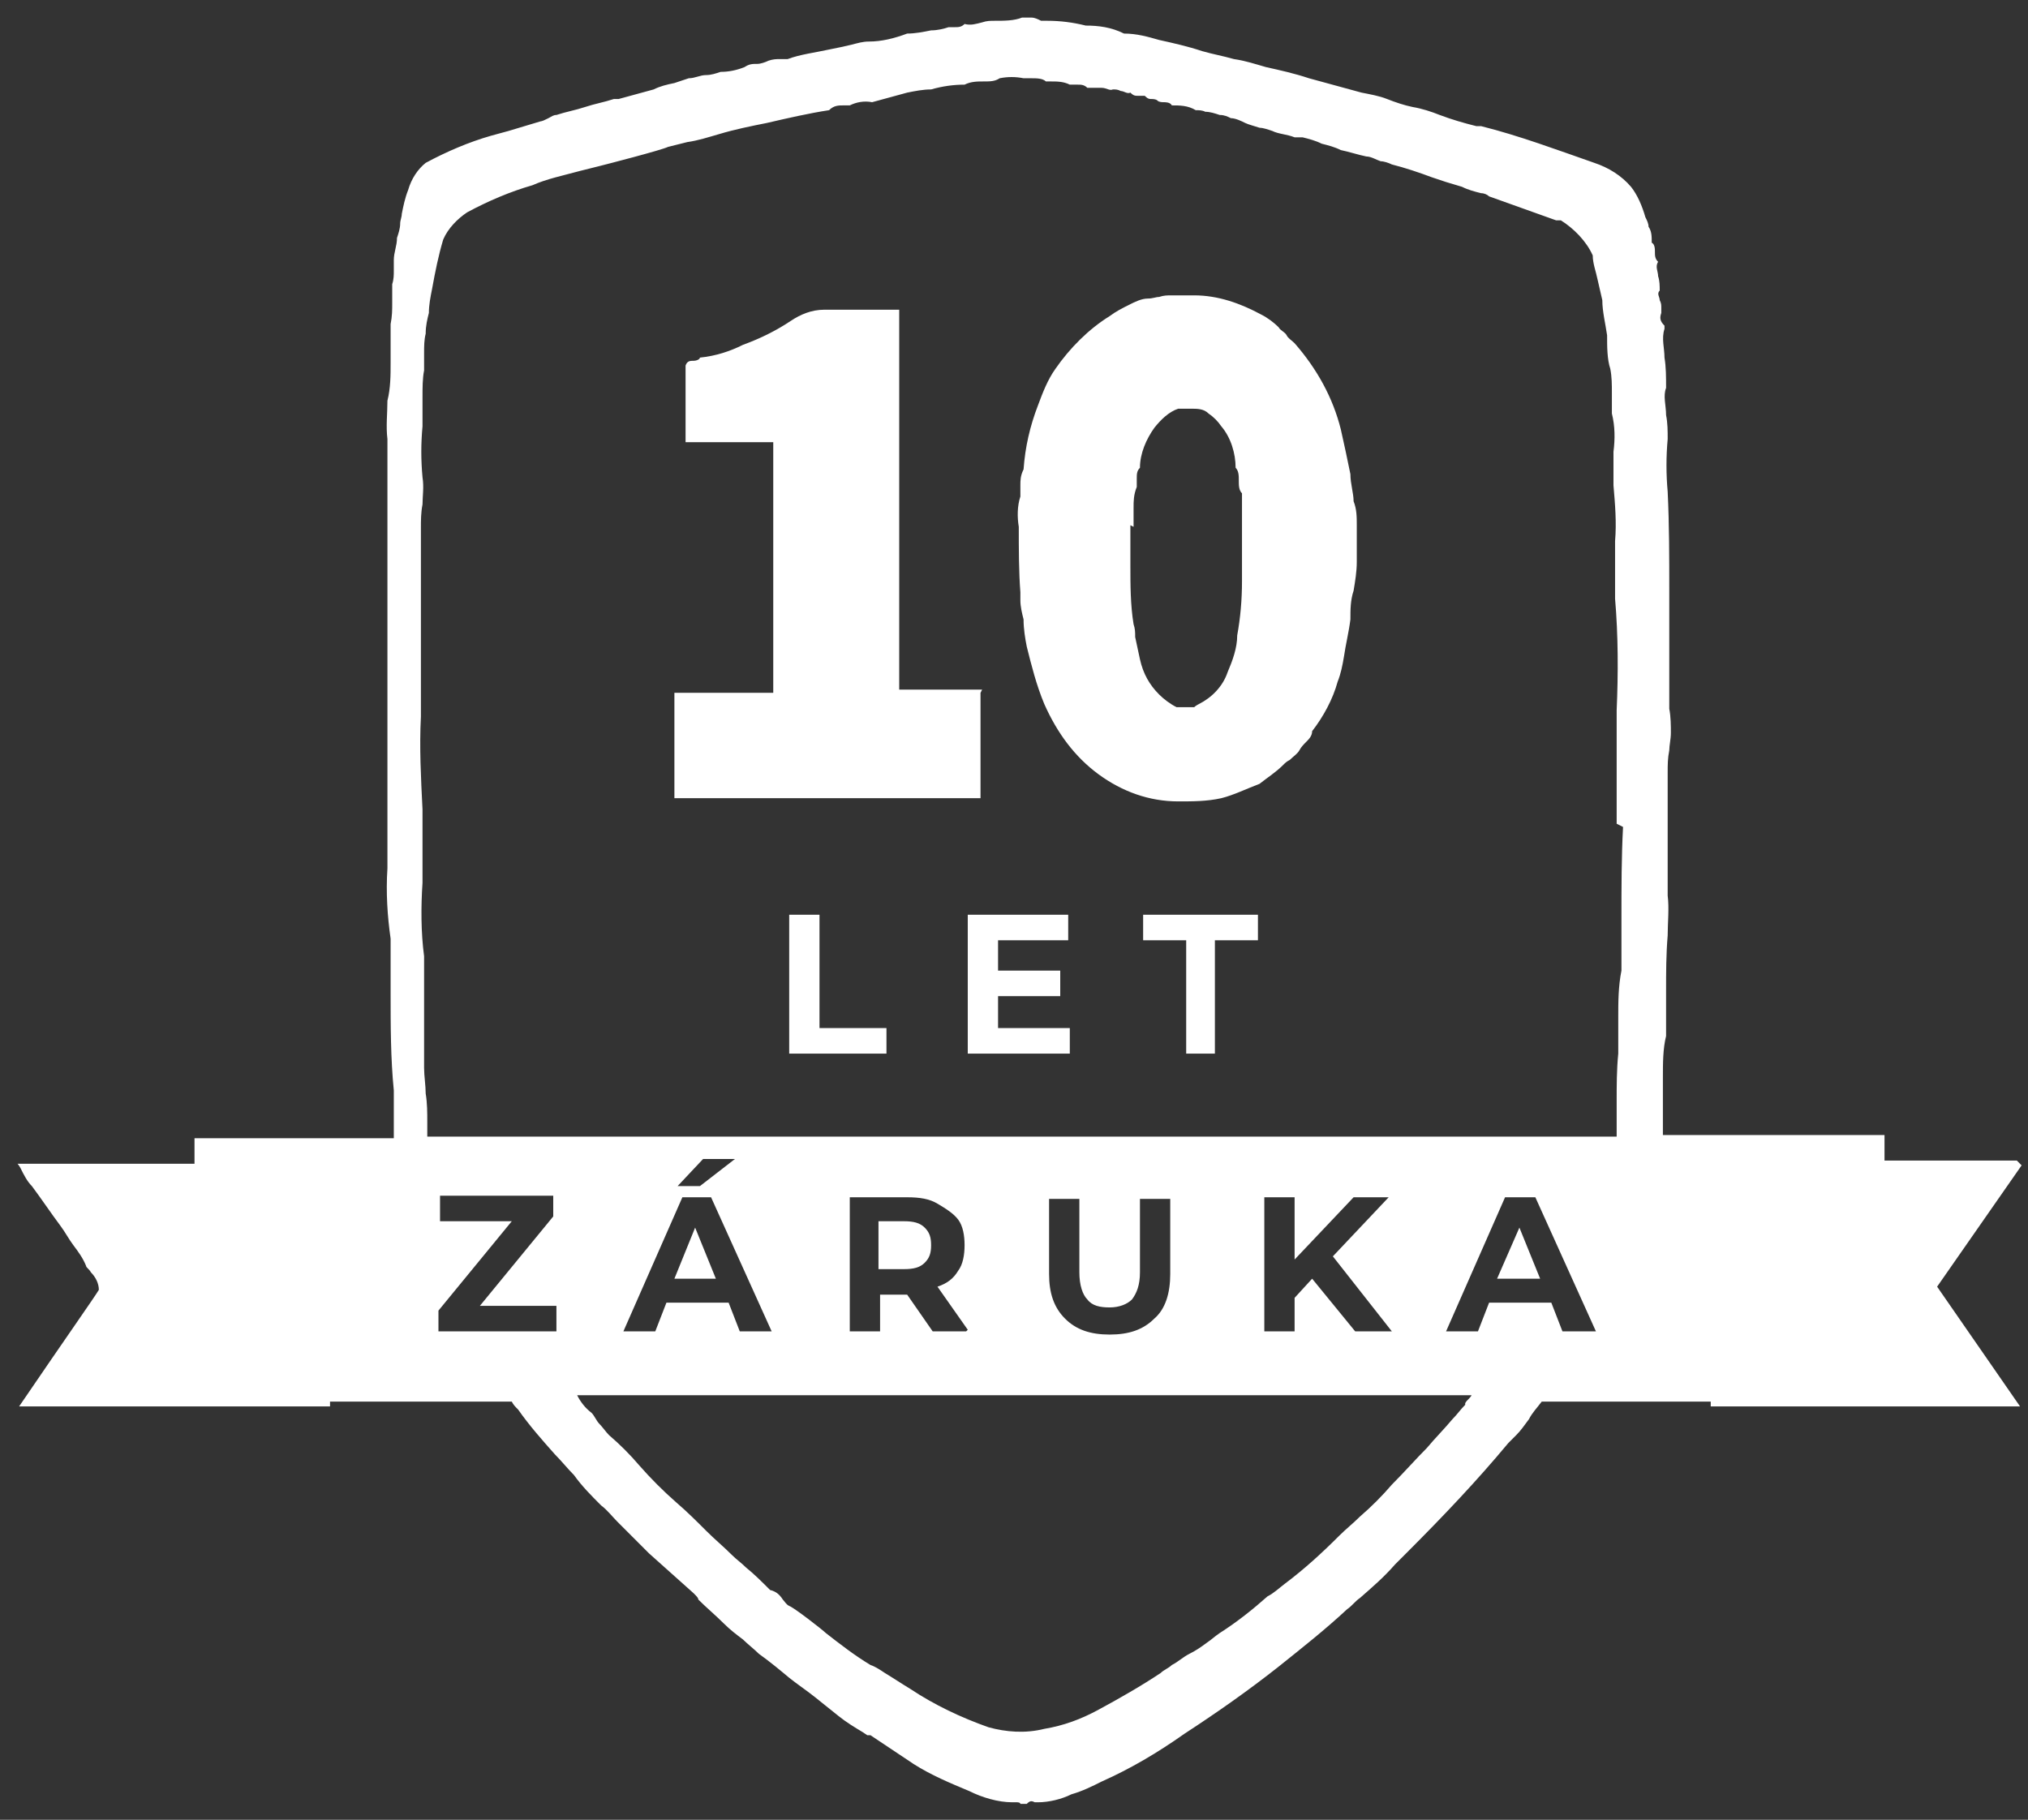 <svg xmlns="http://www.w3.org/2000/svg" width="361" height="324" viewBox="0 0 361 324" fill="none"><rect x="0" y="0" width="361" height="324" fill="#333333" stroke="none"/><g clip-path="url(#clip0_46_41)"><path d="M140.483 187.586V162.859H145.876V183.038H157.796V187.586H140.483Z" fill="white"></path><path d="M177.662 183.038H190.433V187.586H172.27V162.859H190.149V167.407H177.662V183.038ZM177.378 172.807H188.73V177.354H177.378V172.807Z" fill="white"></path><path d="M211.151 187.586V167.407H203.488V162.859H223.922V167.407H216.26V187.586H210.867H211.151Z" fill="white"></path><path d="M174.824 122.783H160.066V55.141H156.093C152.971 55.141 149.849 55.141 146.727 55.141C144.457 55.141 142.47 55.993 140.767 57.13C138.213 58.835 135.375 60.256 132.253 61.393C129.982 62.53 127.428 63.383 124.59 63.667C124.59 63.951 124.023 64.235 123.455 64.235C122.887 64.235 122.32 64.235 122.036 65.088V78.73H137.645V123.351H120.049V142.109H174.54V123.351L174.824 122.783Z" fill="white"></path><path d="M181.635 106.87C181.635 108.007 181.919 109.144 182.203 110.281C182.203 111.986 182.487 113.691 182.77 115.112C183.622 118.523 184.473 121.933 185.892 125.344C188.163 130.46 191.285 134.723 195.542 137.849C199.799 140.975 204.623 142.681 209.732 142.681C212.286 142.681 214.84 142.681 217.395 142.112C219.665 141.544 221.936 140.407 224.206 139.554C225.625 138.418 227.044 137.565 228.463 136.144C228.747 135.86 229.031 135.575 229.598 135.291C230.166 134.723 231.017 134.154 231.301 133.586C231.585 133.018 232.153 132.449 232.436 132.165C233.004 131.596 233.572 131.028 233.572 130.175C235.558 127.618 237.261 124.491 238.112 121.365C238.68 119.944 238.964 118.523 239.248 116.818C239.531 114.828 240.099 112.554 240.383 110.281C240.383 108.575 240.383 106.87 240.951 105.165C241.234 103.46 241.518 101.754 241.518 100.049V93.512C241.518 92.091 241.518 90.67 240.951 89.249C240.951 87.828 240.383 86.123 240.383 84.418C239.815 81.575 239.248 79.017 238.68 76.46C237.261 70.775 234.423 65.66 230.45 61.112C229.882 60.544 229.314 60.26 229.031 59.691C228.747 59.123 227.895 58.839 227.612 58.27C226.76 57.417 225.625 56.565 224.49 55.996C220.8 54.007 216.827 52.586 212.57 52.586C211.151 52.586 210.016 52.586 208.597 52.586C207.745 52.586 207.178 52.586 206.326 52.87C205.759 52.87 205.191 53.154 204.34 53.154C203.204 53.154 202.069 53.723 200.934 54.291C199.799 54.86 198.664 55.428 197.528 56.281C193.839 58.554 190.433 61.965 187.879 65.66C186.46 67.649 185.609 69.923 184.757 72.197C183.338 75.891 182.487 79.586 182.203 83.565C181.635 84.702 181.635 85.554 181.635 86.407C181.635 86.975 181.635 87.828 181.635 88.397C181.068 90.102 181.068 92.091 181.351 93.796C181.351 97.775 181.351 101.754 181.635 105.449V106.87ZM201.785 93.796V90.386C201.785 89.249 201.785 88.112 202.353 86.691C202.353 86.123 202.353 85.839 202.353 85.27C202.353 84.418 202.353 83.849 202.921 83.281C202.921 80.723 204.056 78.165 205.475 76.175C206.61 74.754 208.029 73.333 209.732 72.765H212.002C213.138 72.765 214.273 72.765 215.124 73.618C215.976 74.186 216.827 75.039 217.395 75.891C219.098 77.881 219.949 80.723 219.949 83.281C220.517 83.849 220.517 84.702 220.517 85.554C220.517 86.407 220.517 87.26 221.084 87.828V92.944C221.084 94.081 221.084 95.218 221.084 96.354C221.084 98.628 221.084 101.186 221.084 103.46C221.084 106.87 220.8 109.996 220.233 113.123C220.233 115.396 219.381 117.67 218.53 119.66C217.679 122.218 215.692 124.207 213.421 125.344C213.421 125.344 212.854 125.628 212.57 125.912H209.448C208.313 125.344 207.178 124.491 206.326 123.639C204.623 121.933 203.488 119.944 202.921 117.386C202.637 115.965 202.353 114.828 202.069 113.407C202.069 112.554 202.069 111.986 201.785 111.133C201.218 107.723 201.218 104.028 201.218 100.618V93.512L201.785 93.796Z" fill="white"></path><path d="M156.377 225.956H160.918C162.621 225.956 163.756 225.672 164.607 224.819C165.459 223.967 165.743 223.114 165.743 221.693C165.743 220.272 165.459 219.419 164.607 218.567C163.756 217.714 162.621 217.43 160.918 217.43H156.377V225.672V225.956Z" fill="white"></path><path d="M127.429 227.657L123.739 218.562L120.05 227.657H127.429Z" fill="white"></path><path d="M359.014 206.628H335.458V202.08H328.363H296.009C296.009 198.954 296.009 196.112 296.009 193.27V191.849C296.009 189.291 296.009 186.733 296.576 184.459C296.576 181.617 296.576 179.059 296.576 176.501C296.576 173.091 296.576 169.964 296.86 166.554C296.86 164.28 297.144 161.722 296.86 159.449V142.396C296.86 140.691 296.86 138.985 296.86 137.564C296.86 136.143 296.86 135.007 297.144 133.585C297.144 132.733 297.428 131.596 297.428 130.459C297.428 129.322 297.428 127.617 297.144 126.196C297.144 125.059 297.144 123.922 297.144 122.785C297.144 119.943 297.144 117.101 297.144 113.975C297.144 110.849 297.144 108.007 297.144 105.164C297.144 99.196 297.144 93.512 296.86 87.543C296.576 84.417 296.576 81.291 296.86 78.164C296.86 76.743 296.86 75.322 296.576 73.901C296.576 72.196 296.009 70.491 296.576 69.07C296.576 67.08 296.576 65.375 296.293 63.67C296.293 61.964 295.725 60.259 296.293 58.554V57.985C295.441 57.133 295.441 56.564 295.725 55.712C295.725 55.428 295.725 55.143 295.725 54.859C295.725 54.291 295.725 54.007 295.441 53.438C295.441 52.87 294.874 52.301 295.441 51.733C295.441 50.88 295.441 50.028 295.157 49.175C295.157 48.322 294.59 47.47 295.157 46.617C294.59 46.049 294.59 45.48 294.59 44.912C294.59 44.343 294.59 43.491 294.022 43.206C294.022 42.07 294.022 41.217 293.455 40.364C293.455 39.796 293.171 39.228 292.887 38.659C292.319 36.67 291.468 34.68 290.333 33.259C288.63 31.27 286.36 29.849 283.805 28.996C277.278 26.722 270.466 24.164 263.655 22.459C263.655 22.459 263.087 22.459 262.804 22.459C260.533 21.891 258.547 21.322 256.276 20.47C254.857 19.901 253.154 19.333 251.451 19.049C250.032 18.764 248.33 18.196 246.911 17.628C245.492 17.059 243.789 16.775 242.37 16.491C239.248 15.638 236.126 14.785 233.004 13.933C230.45 13.08 227.896 12.512 225.341 11.943C223.355 11.375 221.652 10.806 219.665 10.522C217.679 9.954 215.976 9.67 213.989 9.101C211.435 8.249 208.881 7.68 206.326 7.112C204.34 6.543 202.353 5.975 200.083 5.975C197.812 4.838 195.542 4.554 193.271 4.554C191.001 3.985 188.731 3.701 186.46 3.701C185.893 3.701 185.609 3.701 185.325 3.701C184.757 3.417 184.19 3.133 183.622 3.133C183.054 3.133 182.487 3.133 181.919 3.133C180.5 3.701 178.797 3.701 177.095 3.701C176.243 3.701 175.676 3.701 174.824 3.985C173.689 4.27 172.837 4.554 171.702 4.27C171.135 4.838 170.567 4.838 169.999 4.838C169.432 4.838 169.148 4.838 168.864 4.838C168.013 5.122 166.878 5.407 165.742 5.407C164.323 5.691 162.904 5.975 161.485 5.975C159.215 6.828 156.944 7.396 154.674 7.396C153.539 7.396 152.687 7.68 151.552 7.964C150.417 8.249 148.998 8.533 147.579 8.817C145.025 9.385 142.47 9.67 140.2 10.522C139.632 10.522 139.348 10.522 138.781 10.522C138.213 10.522 137.646 10.522 136.794 10.806C136.227 11.091 135.375 11.375 134.808 11.375C133.956 11.375 133.389 11.375 132.537 11.943C131.118 12.512 129.699 12.796 128.28 12.796C127.429 13.08 126.577 13.364 125.726 13.364C124.591 13.364 123.739 13.933 122.604 13.933C121.753 14.217 120.901 14.501 120.05 14.785C118.631 15.07 117.496 15.354 116.36 15.922C114.374 16.491 112.103 17.059 110.117 17.628C110.117 17.628 109.549 17.628 109.265 17.628C107.562 18.196 105.86 18.48 104.157 19.049C102.454 19.617 100.751 19.901 99.048 20.47C98.481 20.47 98.197 20.754 97.629 21.038C97.061 21.322 96.494 21.607 96.21 21.607C94.224 22.175 92.521 22.743 90.534 23.312L87.412 24.164C83.439 25.301 79.466 27.006 75.776 28.996C74.357 30.133 73.222 31.838 72.654 33.828C72.087 35.249 71.803 36.67 71.519 38.091C71.519 38.659 71.235 39.227 71.235 39.796C71.235 40.649 70.951 41.501 70.668 42.354C70.668 43.775 70.1 44.912 70.1 46.333C70.1 46.901 70.1 47.754 70.1 48.322C70.1 48.891 70.1 49.743 69.816 50.596C69.816 51.733 69.816 52.87 69.816 54.007C69.816 55.143 69.816 56.28 69.532 57.701C69.532 59.975 69.532 62.249 69.532 64.522C69.532 66.796 69.532 69.07 68.965 71.343C68.965 73.617 68.681 75.891 68.965 78.164V154.617C68.681 158.88 68.965 163.143 69.532 167.122C69.532 170.533 69.532 173.659 69.532 176.785C69.532 182.47 69.532 188.438 70.1 194.122C70.1 196.964 70.1 199.807 70.1 202.649C70.1 202.649 70.1 202.649 69.816 202.649H34.908H34.624V207.196H3.122C3.406 207.48 3.69 208.049 3.69 208.049C4.257 209.185 4.825 210.322 5.676 211.175C7.379 213.449 9.082 216.007 10.785 218.28C11.636 219.417 12.204 220.554 13.055 221.691C13.907 222.828 14.758 223.964 15.326 225.385C15.326 225.67 15.893 225.954 16.177 226.522C17.029 227.375 17.596 228.512 17.596 229.649C16.745 231.07 11.92 237.891 3.406 250.396H58.748V249.543H91.102C91.385 250.112 91.669 250.396 92.237 250.964C94.224 253.807 96.494 256.364 98.764 258.922C99.9 260.059 101.035 261.48 102.17 262.617C103.589 264.607 105.292 266.312 106.995 268.017C108.13 268.87 108.981 270.007 109.833 270.859C111.819 272.849 113.522 274.554 115.509 276.543C118.063 278.817 120.901 281.375 123.455 283.649C124.023 284.217 124.307 284.501 124.307 284.785C125.726 286.207 127.429 287.628 128.848 289.049C129.983 290.185 131.118 291.038 132.253 291.891C133.105 292.743 134.24 293.596 135.091 294.449C137.078 295.87 138.781 297.291 140.484 298.712C141.903 299.849 143.606 300.985 145.025 302.122C146.444 303.259 147.863 304.396 149.282 305.533C150.701 306.67 152.12 307.522 153.539 308.375L154.39 308.943C154.674 308.943 154.958 308.943 154.958 308.943C157.512 310.649 160.066 312.354 162.621 314.059C165.742 316.049 169.148 317.47 172.554 318.891C174.824 320.028 177.662 320.88 180.216 320.88C182.771 320.88 180.784 320.88 181.068 320.88C181.068 320.88 181.635 320.88 181.635 321.164H182.203H182.771C183.338 320.596 183.622 320.596 184.19 320.88H184.757C186.744 320.88 189.014 320.312 190.717 319.459C192.704 318.891 194.407 318.038 196.109 317.185C201.218 314.912 206.043 312.07 210.867 308.659C216.543 304.964 222.22 300.985 227.612 296.722C231.869 293.312 235.842 290.185 239.815 286.491C240.667 285.922 241.235 285.07 242.086 284.501C244.356 282.512 246.343 280.807 248.33 278.533C248.33 278.533 250.316 276.543 250.6 276.259C256.844 270.007 262.804 263.754 268.48 256.933C269.047 256.364 269.331 256.08 269.899 255.512C270.75 254.659 271.318 253.807 272.169 252.67C272.737 251.533 273.588 250.68 274.44 249.543H304.523V250.396H359.581L344.823 229.08L359.865 207.48L359.014 206.628ZM98.764 237.038H78.047V233.343L91.102 217.428H78.33V212.88H98.481V216.575L85.425 232.491H99.048V237.038H98.764ZM260.817 250.112C259.966 250.964 259.398 251.817 258.547 252.67C257.128 254.375 255.425 256.08 254.006 257.785C252.019 259.775 250.032 262.049 247.762 264.322C246.059 266.312 244.073 268.301 242.086 270.007C240.951 271.143 239.532 272.28 238.396 273.417C235.275 276.543 232.153 279.385 228.747 281.943C227.612 282.796 226.76 283.649 225.625 284.217C223.071 286.491 220.233 288.764 217.111 290.754C216.26 291.322 215.692 291.891 214.841 292.459C213.705 293.312 212.854 293.88 211.719 294.449C210.584 295.017 209.732 295.87 208.597 296.438C208.029 297.007 207.178 297.291 206.61 297.859C203.205 300.133 199.231 302.407 195.542 304.396C192.42 306.101 189.298 307.238 185.893 307.807C182.487 308.659 179.081 308.375 175.959 307.522C171.135 305.817 166.31 303.543 162.053 300.701C160.634 299.849 158.931 298.712 157.512 297.859C156.661 297.291 155.809 296.722 154.958 296.438C152.12 294.733 149.565 292.743 147.011 290.754C146.444 290.185 141.335 286.207 140.484 285.922C139.916 285.638 139.632 285.07 139.348 284.785C138.781 283.933 138.213 283.364 137.078 283.08C135.659 281.659 134.24 280.238 132.821 279.101C131.97 278.249 131.118 277.68 130.267 276.828C128.848 275.407 127.145 273.985 125.726 272.564C124.023 270.859 122.32 269.154 120.334 267.449C118.063 265.459 115.793 263.185 113.806 260.912C112.103 258.922 110.4 257.217 108.414 255.512C107.846 254.943 107.279 254.091 106.711 253.522C106.143 252.954 105.859 252.101 105.292 251.533C104.157 250.68 103.305 249.543 102.738 248.407H261.952C261.668 248.975 261.101 249.259 260.817 249.828V250.112ZM121.185 213.164H126.577L137.362 237.038H131.686L129.699 231.922H118.631L116.644 237.038H110.968L121.469 213.164H121.185ZM120.617 211.175L125.158 206.343H130.834L124.591 211.175H120.334H120.617ZM171.986 237.038H166.026L161.485 230.501H156.661V237.038H151.268V213.164H161.485C163.756 213.164 165.459 213.449 166.878 214.301C168.297 215.154 169.716 216.007 170.567 217.143C171.418 218.28 171.702 219.985 171.702 221.691C171.702 223.396 171.418 225.101 170.567 226.238C169.716 227.659 168.58 228.512 166.878 229.08L172.27 236.754L171.986 237.038ZM193.555 231.354C194.407 232.491 195.826 232.775 197.529 232.775C199.231 232.775 200.65 232.207 201.502 231.354C202.353 230.217 202.921 228.796 202.921 226.522V213.449H208.313V226.807C208.313 230.217 207.462 233.059 205.475 234.764C203.488 236.754 200.934 237.607 197.529 237.607C194.123 237.607 191.569 236.754 189.582 234.764C187.595 232.775 186.744 230.217 186.744 226.807V213.449H192.136V226.522C192.136 228.796 192.704 230.501 193.555 231.354ZM240.951 213.164H247.194L237.261 223.68L247.762 237.038H241.235L233.572 227.659L230.45 231.07V237.038H225.058V213.164H230.45V224.249L240.951 213.164ZM278.129 237.038L276.143 231.922H265.074L263.087 237.038H257.411L267.912 213.164H273.304L284.089 237.038H278.413H278.129ZM288.914 147.228C288.63 152.628 288.63 158.028 288.63 163.428C288.63 168.828 288.63 169.68 288.63 172.807C288.062 175.649 288.062 178.491 288.062 181.049C288.062 183.322 288.062 185.596 288.062 187.585C287.779 190.428 287.779 193.27 287.779 196.112C287.779 198.954 287.779 200.375 287.779 202.364C287.779 202.364 286.076 202.364 283.521 202.364H78.33C77.195 202.364 76.628 202.364 76.06 202.364V199.807C76.06 198.101 76.06 196.396 75.776 194.691C75.776 193.27 75.492 191.564 75.492 190.143C75.492 187.87 75.492 185.88 75.492 183.607C75.492 181.333 75.492 181.333 75.492 180.196C75.492 176.785 75.492 173.659 75.492 170.249C74.925 165.985 74.925 161.438 75.209 157.175C75.209 152.912 75.209 148.649 75.209 144.101C74.925 138.417 74.641 133.017 74.925 127.617C74.925 123.922 74.925 120.228 74.925 116.533C74.925 112.838 74.925 112.838 74.925 110.849V94.08C74.925 92.659 74.925 91.238 75.209 89.817C75.209 88.396 75.492 86.691 75.209 84.985C74.925 81.859 74.925 79.017 75.209 75.891C75.209 74.185 75.209 72.48 75.209 70.775C75.209 69.07 75.209 67.364 75.492 65.943C75.492 65.091 75.492 63.954 75.492 62.817C75.492 61.68 75.492 60.543 75.776 59.407C75.776 57.985 76.06 56.849 76.344 55.712C76.344 54.291 76.628 52.87 76.911 51.449C77.479 48.322 78.047 45.48 78.898 42.638C79.749 40.649 81.452 38.943 83.155 37.806C86.845 35.817 90.818 34.112 94.791 32.975C97.345 31.838 100.183 31.27 103.305 30.417C104.44 30.133 105.576 29.849 106.711 29.564C107.846 29.28 117.779 26.722 118.915 26.154C120.05 25.87 121.185 25.585 122.32 25.301C124.307 25.017 126.01 24.449 127.996 23.88C130.834 23.027 133.672 22.459 136.51 21.891C140.2 21.038 143.889 20.185 147.579 19.617C148.43 18.764 149.282 18.764 150.133 18.764C150.701 18.764 150.984 18.764 151.268 18.764C152.404 18.196 153.823 17.912 155.242 18.196C157.228 17.628 159.499 17.059 161.485 16.491C162.904 16.206 164.323 15.922 165.742 15.922C167.729 15.354 169.716 15.07 171.702 15.07C172.837 14.501 173.973 14.501 175.108 14.501C176.243 14.501 177.095 14.501 177.946 13.933C179.365 13.649 180.784 13.649 182.203 13.933C182.771 13.933 183.054 13.933 183.622 13.933C184.473 13.933 185.609 13.933 186.176 14.501C186.176 14.501 186.46 14.501 186.744 14.501H187.028C188.163 14.501 189.298 14.501 190.433 15.07C191.001 15.07 191.285 15.07 191.852 15.07C192.42 15.07 192.988 15.07 193.555 15.638C194.407 15.638 195.258 15.638 196.109 15.638C196.961 15.638 197.529 16.206 198.096 15.922C198.664 15.922 198.948 15.922 199.515 16.206C200.083 16.206 200.65 16.775 201.218 16.491C201.786 17.059 202.069 17.059 202.637 17.059C203.205 17.059 203.488 17.059 203.772 17.059C204.34 17.628 204.624 17.628 204.907 17.628C205.191 17.628 205.759 17.628 206.043 17.912C206.326 18.196 206.894 18.196 207.178 18.196C207.462 18.196 208.313 18.196 208.597 18.764C210.016 18.764 211.435 18.764 212.854 19.617C213.422 19.617 213.989 19.617 214.557 19.901C215.408 19.901 216.26 20.185 217.111 20.47C217.962 20.47 218.53 20.754 219.098 21.038C219.949 21.038 221.084 21.607 221.652 21.891C222.22 22.175 223.355 22.459 224.206 22.743C224.774 22.743 225.625 23.027 226.477 23.312C227.612 23.88 229.031 23.88 230.45 24.449C231.018 24.449 231.301 24.449 231.869 24.449C233.004 24.733 234.139 25.017 235.275 25.585C236.41 25.87 237.545 26.154 238.68 26.722C240.099 27.006 241.802 27.575 243.221 27.859C244.073 27.859 244.924 28.428 245.775 28.712C246.343 28.712 247.194 28.996 247.762 29.28C250.032 29.849 252.587 30.701 254.857 31.554C255.709 31.838 256.56 32.122 257.411 32.407C258.263 32.691 259.398 32.975 260.249 33.259C261.385 33.828 262.52 34.112 263.655 34.396C264.223 34.396 264.79 34.68 265.074 34.964C269.047 36.385 273.021 37.806 276.994 39.228C276.994 39.228 277.562 39.228 277.845 39.228C280.116 40.649 282.386 42.922 283.521 45.48C283.521 46.901 284.089 48.322 284.373 49.743C284.657 50.88 284.94 52.301 285.224 53.438C285.224 55.428 285.792 57.701 286.076 59.691C286.076 61.68 286.076 63.954 286.643 65.659C286.927 67.08 286.927 68.501 286.927 69.922C286.927 71.343 286.927 72.196 286.927 73.617C287.495 75.891 287.495 78.164 287.211 80.438C287.211 82.427 287.211 84.417 287.211 86.406C287.495 89.817 287.779 92.943 287.495 96.354C287.495 99.764 287.495 103.175 287.495 106.585C288.062 113.122 288.062 119.943 287.779 126.48C287.779 127.617 287.779 128.47 287.779 129.607C287.779 135.291 287.779 140.975 287.779 146.659L288.914 147.228Z" fill="white"></path><path d="M266.493 227.657H274.156L270.466 218.562L266.493 227.657Z" fill="white"></path></g><defs><clipPath id="clip0_46_41"><rect width="361" height="324" fill="white"></rect></clipPath></defs></svg>